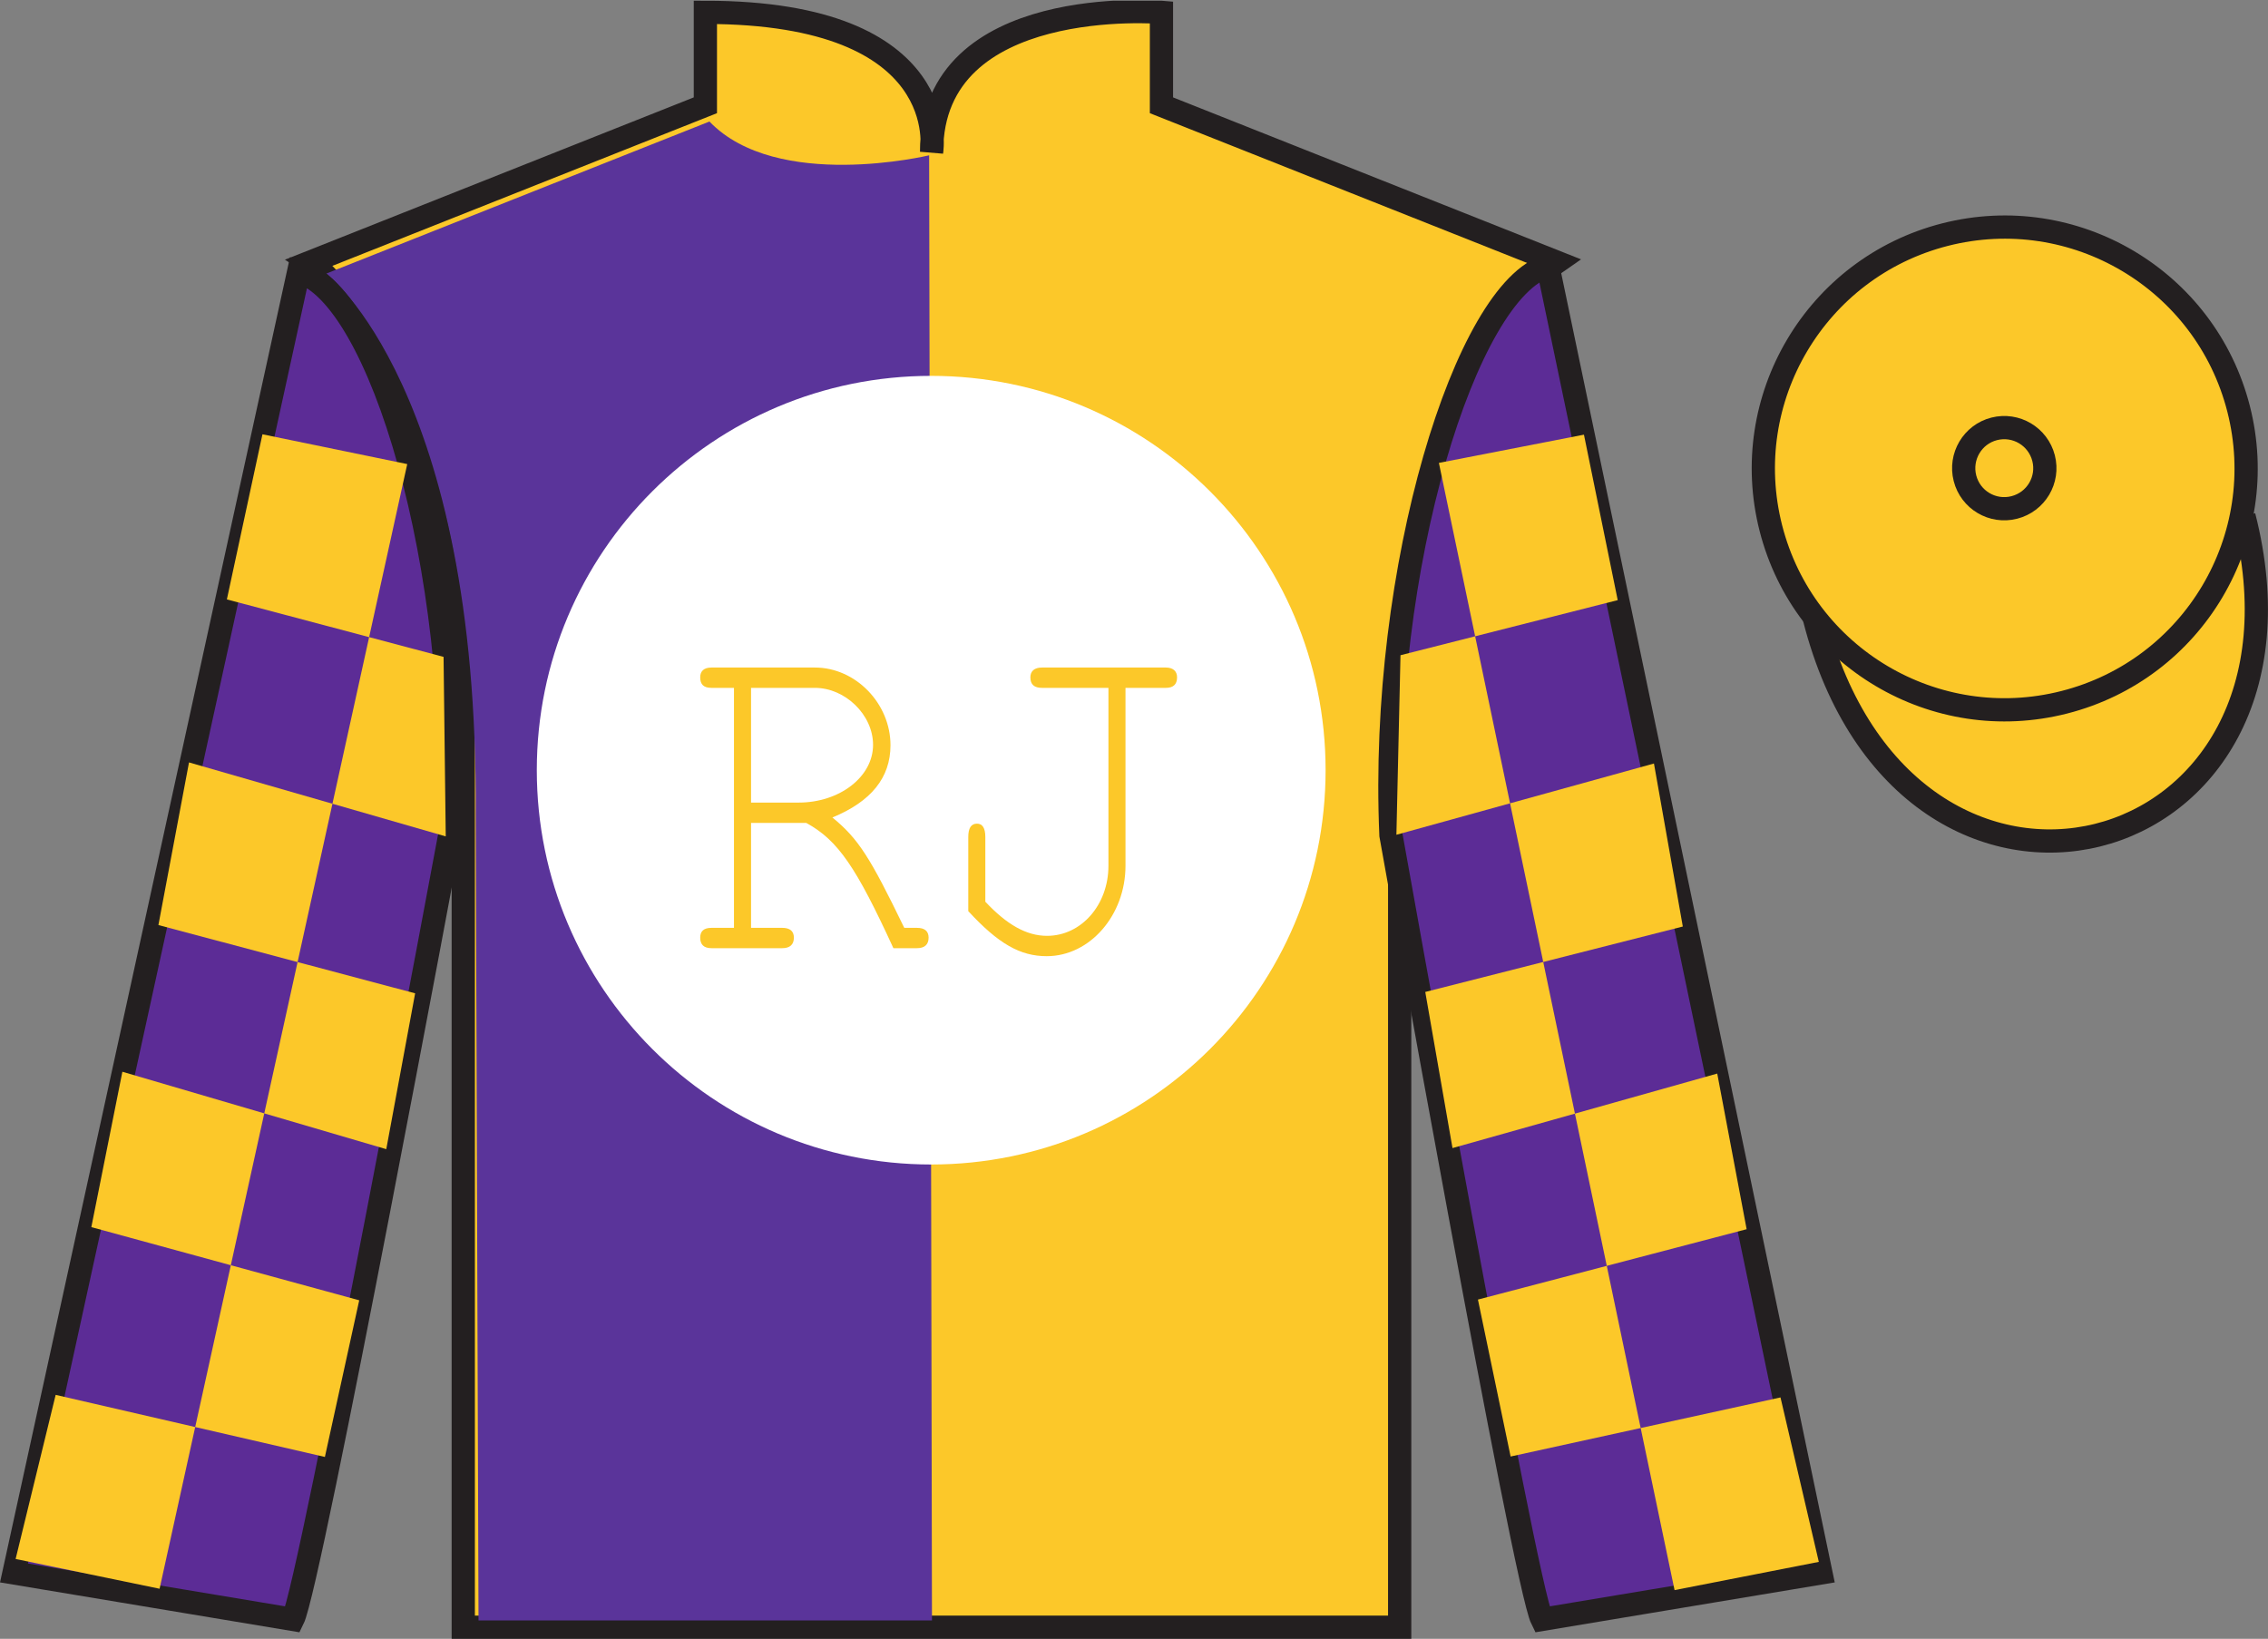 <?xml version="1.0" encoding="UTF-8"?>
<svg xmlns="http://www.w3.org/2000/svg" xmlns:xlink="http://www.w3.org/1999/xlink" width="97.59pt" height="70.53pt" viewBox="0 0 97.59 70.53" version="1.1">
<rect x="0" y="0" width="97.59" height="70.53" fill="#808080" stroke="none"/>
<defs>
<g>
<symbol overflow="visible" id="glyph0-0">
<path style="stroke:none;" d=""/>
</symbol>
<symbol overflow="visible" id="glyph0-1">
<path style="stroke:none;" d="M 2.969 -5.391 L 5.344 -5.391 C 6.719 -4.641 7.5 -3.469 9.094 0 L 10.109 0 C 10.438 0 10.609 -0.156 10.609 -0.453 C 10.609 -0.734 10.438 -0.875 10.109 -0.875 L 9.562 -0.875 C 8.094 -3.906 7.594 -4.703 6.469 -5.625 C 8.141 -6.312 8.969 -7.344 8.969 -8.734 C 8.969 -10.531 7.469 -12.078 5.719 -12.078 L 1.266 -12.078 C 0.938 -12.078 0.781 -11.922 0.781 -11.656 C 0.781 -11.344 0.938 -11.203 1.266 -11.203 L 2.234 -11.203 L 2.234 -0.875 L 1.266 -0.875 C 0.938 -0.875 0.781 -0.734 0.781 -0.453 C 0.781 -0.156 0.938 0 1.266 0 L 4.312 0 C 4.641 0 4.812 -0.156 4.812 -0.453 C 4.812 -0.734 4.641 -0.875 4.312 -0.875 L 2.969 -0.875 L 2.969 -5.391 Z M 2.969 -6.266 L 2.969 -11.203 L 5.719 -11.203 C 7.016 -11.203 8.219 -10.047 8.219 -8.75 C 8.219 -7.375 6.781 -6.266 5.016 -6.266 L 2.969 -6.266 Z M 2.969 -6.266 "/>
</symbol>
<symbol overflow="visible" id="glyph0-2">
<path style="stroke:none;" d="M 8.281 -11.203 L 10.016 -11.203 C 10.328 -11.203 10.5 -11.344 10.5 -11.656 C 10.5 -11.922 10.328 -12.078 10.016 -12.078 L 4.688 -12.078 C 4.359 -12.078 4.188 -11.922 4.188 -11.656 C 4.188 -11.344 4.359 -11.203 4.688 -11.203 L 7.547 -11.203 L 7.547 -3.547 C 7.547 -1.859 6.375 -0.531 4.906 -0.531 C 4.016 -0.531 3.172 -1.016 2.25 -2 L 2.25 -4.781 C 2.25 -5.172 2.125 -5.359 1.891 -5.359 C 1.641 -5.359 1.516 -5.172 1.516 -4.781 L 1.516 -1.594 C 2.812 -0.188 3.75 0.344 4.891 0.344 C 6.75 0.344 8.281 -1.422 8.281 -3.547 L 8.281 -11.203 Z M 8.281 -11.203 "/>
</symbol>
</g>
<clipPath id="clip1">
  <path d="M 0 70.531 L 97.59 70.531 L 97.59 0.031 L 0 0.031 L 0 70.531 Z M 0 70.531 "/>
</clipPath>
</defs>
<g id="surface0">
<g clip-path="url(#clip1)" clip-rule="nonzero">
<path style="fill-rule:nonzero;fill:rgb(98.576%,78.399%,16.048%);fill-opacity:1;stroke-width:10;stroke-linecap:butt;stroke-linejoin:miter;stroke:rgb(13.73%,12.16%,12.549%);stroke-opacity:1;stroke-miterlimit:4;" d="M 780.703 439.245 C 820.391 283.62 1004.336 331.198 965.547 483.191 " transform="matrix(0.1,0,0,-0.1,0,70.53)"/>
<path style=" stroke:none;fill-rule:nonzero;fill:rgb(98.576%,78.399%,16.048%);fill-opacity:1;" d="M 13.352 11.281 C 13.352 11.281 18.434 14.531 19.934 29.863 C 19.934 29.863 19.934 44.863 19.934 70.031 L 60.227 70.031 L 60.227 29.695 C 60.227 29.695 62.02 14.695 66.977 11.281 L 49.977 4.531 L 49.977 0.531 C 49.977 0.531 40.086 -0.305 40.086 6.531 C 40.086 6.531 41.102 0.531 30.352 0.531 L 30.352 4.531 L 13.352 11.281 "/>
<path style="fill:none;stroke-width:10;stroke-linecap:butt;stroke-linejoin:miter;stroke:rgb(13.73%,12.16%,12.549%);stroke-opacity:1;stroke-miterlimit:4;" d="M 133.516 592.487 C 133.516 592.487 184.336 559.987 199.336 406.667 C 199.336 406.667 199.336 256.667 199.336 4.987 L 602.266 4.987 L 602.266 408.347 C 602.266 408.347 620.195 558.347 669.766 592.487 L 499.766 659.987 L 499.766 699.987 C 499.766 699.987 400.859 708.347 400.859 639.987 C 400.859 639.987 411.016 699.987 303.516 699.987 L 303.516 659.987 L 133.516 592.487 Z M 133.516 592.487 " transform="matrix(0.1,0,0,-0.1,0,70.53)"/>
<path style=" stroke:none;fill-rule:nonzero;fill:rgb(35.5%,20.562%,60.526%);fill-opacity:1;" d="M 30.527 5.23 C 33.434 8.258 39.98 6.684 39.98 6.684 L 40.102 69.738 L 20.59 69.738 L 20.469 35.043 C 20.59 16.742 14.043 11.773 14.043 11.773 L 30.527 5.23 "/>
<path style=" stroke:none;fill-rule:nonzero;fill:rgb(36.085%,17.488%,58.595%);fill-opacity:1;" d="M 12.602 69.695 C 13.352 68.195 19.352 35.945 19.352 35.945 C 19.852 24.445 16.352 12.695 12.852 11.695 L 0.602 67.695 L 12.602 69.695 "/>
<path style="fill:none;stroke-width:10;stroke-linecap:butt;stroke-linejoin:miter;stroke:rgb(13.73%,12.16%,12.549%);stroke-opacity:1;stroke-miterlimit:4;" d="M 126.016 8.347 C 133.516 23.347 193.516 345.847 193.516 345.847 C 198.516 460.847 163.516 578.347 128.516 588.347 L 6.016 28.347 L 126.016 8.347 Z M 126.016 8.347 " transform="matrix(0.1,0,0,-0.1,0,70.53)"/>
<path style=" stroke:none;fill-rule:nonzero;fill:rgb(36.085%,17.488%,58.595%);fill-opacity:1;" d="M 78.352 67.695 L 66.602 11.445 C 63.102 12.445 59.352 24.445 59.852 35.945 C 59.852 35.945 65.602 68.195 66.352 69.695 L 78.352 67.695 "/>
<path style="fill:none;stroke-width:10;stroke-linecap:butt;stroke-linejoin:miter;stroke:rgb(13.73%,12.16%,12.549%);stroke-opacity:1;stroke-miterlimit:4;" d="M 783.516 28.347 L 666.016 590.847 C 631.016 580.847 593.516 460.847 598.516 345.847 C 598.516 345.847 656.016 23.347 663.516 8.347 L 783.516 28.347 Z M 783.516 28.347 " transform="matrix(0.1,0,0,-0.1,0,70.53)"/>
<path style=" stroke:none;fill-rule:nonzero;fill:rgb(98.576%,78.399%,16.048%);fill-opacity:1;" d="M 88.828 30.223 C 94.387 28.805 97.742 23.152 96.324 17.594 C 94.906 12.035 89.25 8.68 83.691 10.098 C 78.137 11.516 74.781 17.172 76.199 22.73 C 77.617 28.285 83.27 31.645 88.828 30.223 "/>
<path style="fill:none;stroke-width:10;stroke-linecap:butt;stroke-linejoin:miter;stroke:rgb(13.73%,12.16%,12.549%);stroke-opacity:1;stroke-miterlimit:4;" d="M 888.281 403.073 C 943.867 417.253 977.422 473.777 963.242 529.362 C 949.062 584.948 892.5 618.503 836.914 604.323 C 781.367 590.144 747.812 533.581 761.992 477.995 C 776.172 422.448 832.695 388.855 888.281 403.073 Z M 888.281 403.073 " transform="matrix(0.1,0,0,-0.1,0,70.53)"/>
<path style=" stroke:none;fill-rule:nonzero;fill:rgb(98.576%,78.399%,16.048%);fill-opacity:1;" d="M 86.672 21.84 C 87.609 21.602 88.172 20.652 87.934 19.719 C 87.695 18.785 86.746 18.219 85.809 18.457 C 84.875 18.695 84.312 19.648 84.551 20.582 C 84.789 21.516 85.738 22.078 86.672 21.84 "/>
<path style="fill:none;stroke-width:10;stroke-linecap:butt;stroke-linejoin:miter;stroke:rgb(13.73%,12.16%,12.549%);stroke-opacity:1;stroke-miterlimit:4;" d="M 866.719 486.902 C 876.094 489.284 881.719 498.777 879.336 508.113 C 876.953 517.448 867.461 523.112 858.086 520.73 C 848.75 518.347 843.125 508.816 845.508 499.48 C 847.891 490.144 857.383 484.519 866.719 486.902 Z M 866.719 486.902 " transform="matrix(0.1,0,0,-0.1,0,70.53)"/>
<path style=" stroke:none;fill-rule:nonzero;fill:rgb(100%,100%,100%);fill-opacity:1;" d="M 40.066 50.117 C 49.441 50.117 57.039 42.52 57.039 33.145 C 57.039 23.773 49.441 16.176 40.066 16.176 C 30.695 16.176 23.098 23.773 23.098 33.145 C 23.098 42.52 30.695 50.117 40.066 50.117 "/>
<g style="fill:rgb(98.576%,78.399%,16.048%);fill-opacity:1;">
  <use xlink:href="#glyph0-1" x="29.348" y="40.807"/>
  <use xlink:href="#glyph0-2" x="40.148" y="40.807"/>
</g>
<path style=" stroke:none;fill-rule:nonzero;fill:rgb(98.576%,78.399%,16.048%);fill-opacity:1;" d="M 11.293 18.691 L 17.523 19.973 L 6.867 68.375 L 0.672 67.094 L 2.395 60.031 L 13.98 62.703 L 15.457 55.961 L 3.93 52.812 L 5.266 46.125 L 16.621 49.457 L 17.863 42.75 L 6.816 39.812 L 8.133 32.812 L 19.18 35.996 L 19.086 28.27 L 9.762 25.797 L 11.293 18.691 "/>
<path style=" stroke:none;fill-rule:nonzero;fill:rgb(98.576%,78.399%,16.048%);fill-opacity:1;" d="M 68.156 18.707 L 61.914 19.922 L 72.055 68.434 L 78.262 67.219 L 76.613 60.141 L 65 62.684 L 63.594 55.93 L 75.156 52.902 L 73.891 46.203 L 62.5 49.41 L 61.328 42.691 L 72.41 39.875 L 71.168 32.859 L 60.086 35.926 L 60.262 28.199 L 69.609 25.828 L 68.156 18.707 "/>
</g>
</g>
</svg>
